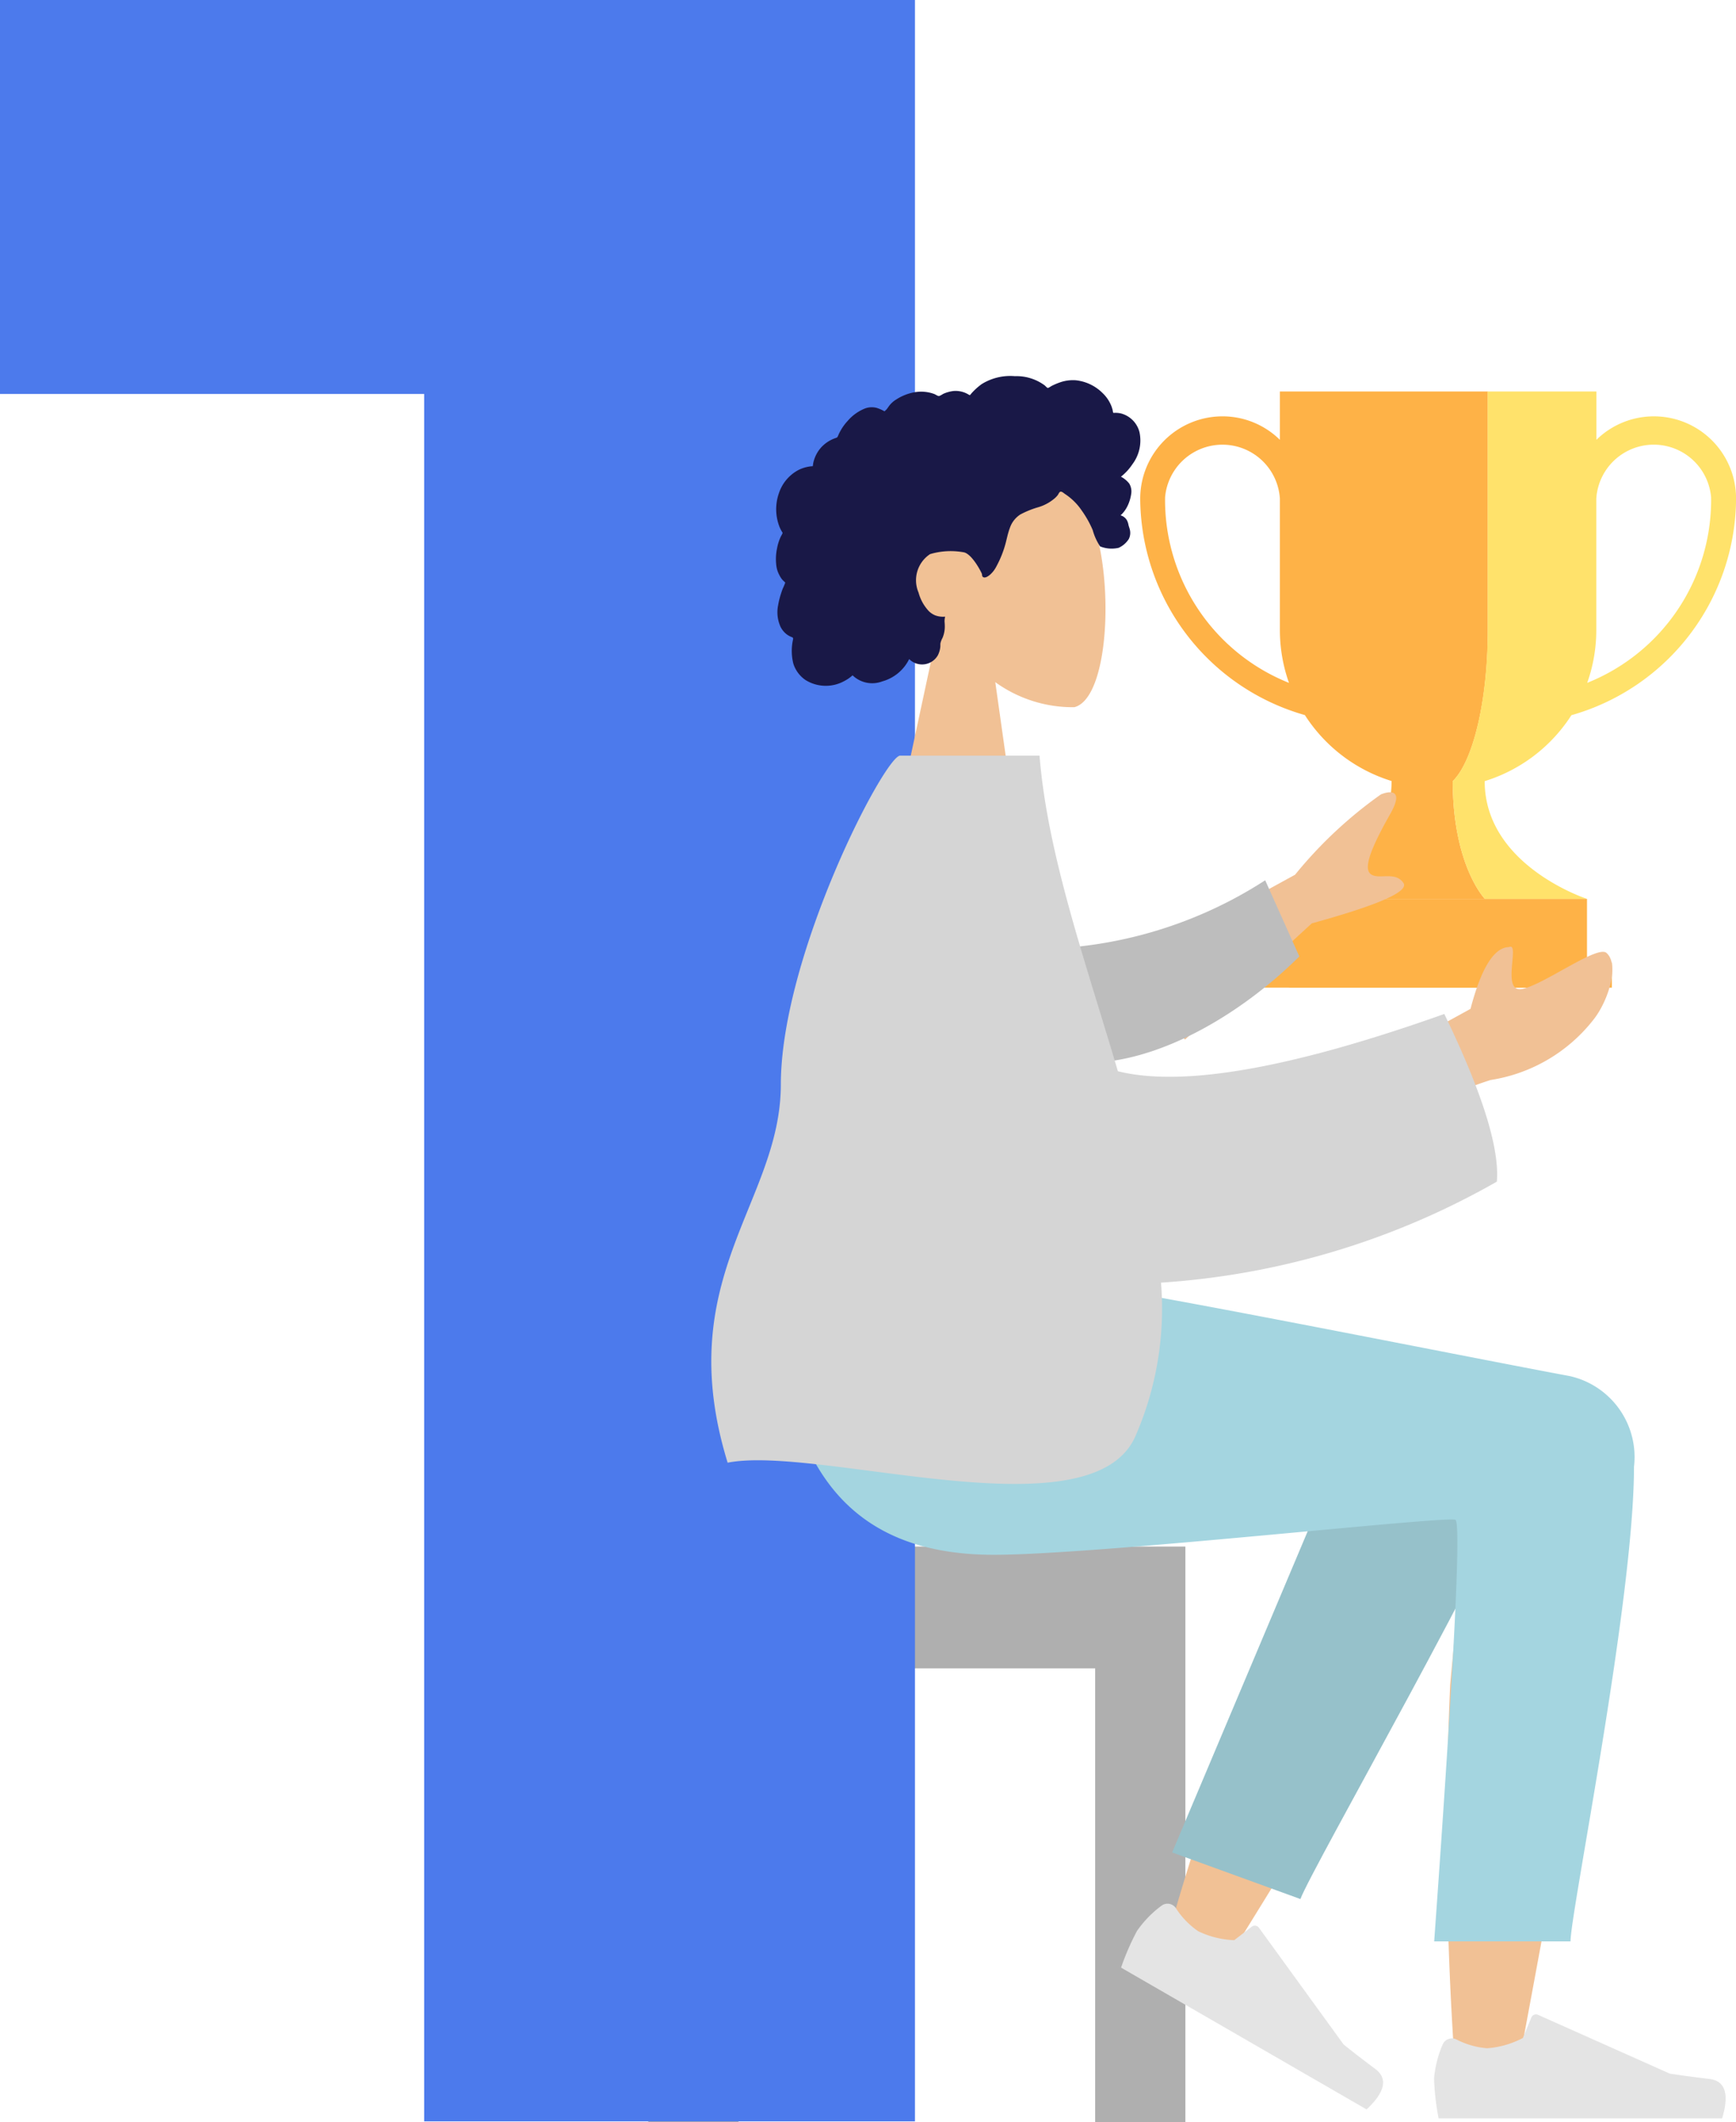 <svg xmlns="http://www.w3.org/2000/svg" width="57.3" height="70.027" viewBox="0 0 57.3 70.027"><defs><style>.a{fill:#afafaf;}.a,.e,.f,.g,.h,.i,.j,.k{fill-rule:evenodd;}.b{fill:#4c7aec;}.c{fill:#feb247;}.d{fill:#ffe26b;}.e{fill:#f1c195;}.f{fill:#191847;}.g{fill:#96c1ca;}.h{fill:#e4e4e4;}.i{fill:#a4d5e0;}.j{fill:#bdbdbd;}.k{fill:#d5d5d5;}</style></defs><g transform="translate(-250.7 -4345)"><path class="a" d="M2.978,153h14.75v18.994H14.75V157.018H2.978v14.976H0V153Z" transform="translate(272.098 4243.033)"/><path class="b" d="M.7-70v13h14V0H30.9V-70Z" transform="translate(250 4415)"/><g transform="translate(274.178 4357.413)"><g transform="translate(14.152 0.505)"><rect class="c" width="9.835" height="2.927" transform="translate(4.917 16.744)"/><rect class="c" width="11.475" height="0.82" transform="translate(4.098 18.851)"/><path class="c" d="M399.513,308.666a2.7,2.7,0,0,1,1.9.775v-1.595h6.864v7.863c0,2.351-.487,4.338-1.157,4.995,0,2.793,1.061,3.886,1.061,3.886h-6.461S405.1,323.5,405.1,320.7a5.238,5.238,0,0,1-2.862-2.176,7.474,7.474,0,0,1-5.435-7.117c0-.01,0-.02,0-.03A2.718,2.718,0,0,1,399.513,308.666Zm2.2,8.794a5.211,5.211,0,0,1-.3-1.751V311.38a1.9,1.9,0,0,0-3.79-.031.348.348,0,0,1,0,.05A6.5,6.5,0,0,0,401.711,317.46Z" transform="translate(-396.798 -307.846)"/><path class="d" d="M352.812,315.709v-7.863H356.4v1.595a2.712,2.712,0,0,1,4.61,1.94c0,.01,0,.02,0,.029a7.474,7.474,0,0,1-5.435,7.118,5.238,5.238,0,0,1-2.862,2.176c0,2.793,3.381,3.886,3.381,3.886h-3.375s-1.061-1.093-1.061-3.886C352.325,320.048,352.812,318.06,352.812,315.709Zm7.375-4.309a.416.416,0,0,1,0-.052,1.9,1.9,0,0,0-3.79.032v4.329a5.206,5.206,0,0,1-.3,1.751A6.5,6.5,0,0,0,360.187,311.4Z" transform="translate(-341.338 -307.846)"/></g><g transform="translate(2.131 0)"><g transform="translate(3.956 2.802)"><path class="e" d="M1.362,5.686A4.466,4.466,0,0,1,.174,2.477C.422-1.051,5.332-.275,6.288,1.506s.842,6.3-.393,6.615a4.366,4.366,0,0,1-2.609-.827l.67,4.74H0Z"/></g><path class="f" d="M12,1.84a.856.856,0,0,0-.6-.608.79.79,0,0,0-.221-.022c-.027,0-.034.009-.046-.01a.244.244,0,0,1-.013-.064,1.2,1.2,0,0,0-.045-.149A1.212,1.212,0,0,0,10.78.553,1.472,1.472,0,0,0,9.9.135a1.289,1.289,0,0,0-.532.073,2.1,2.1,0,0,0-.258.11C9.081.331,9,.392,8.974.388S8.89.315,8.868.3A1.563,1.563,0,0,0,7.891,0a1.787,1.787,0,0,0-1.1.263,2.209,2.209,0,0,0-.2.165c-.033.031-.065.063-.1.1s-.037.041-.054.062-.025.048-.066.023A.82.82,0,0,0,5.847.491a1.178,1.178,0,0,0-.318.09C5.495.6,5.415.654,5.378.655S5.263.6,5.225.587A1.253,1.253,0,0,0,4.59.528a1.64,1.64,0,0,0-.623.245.837.837,0,0,0-.231.21c-.027.037-.052.077-.082.112s-.054.041-.063.067a1.368,1.368,0,0,0-.264-.116.65.65,0,0,0-.371.014,1.477,1.477,0,0,0-.586.416,1.663,1.663,0,0,0-.217.291q-.044.075-.081.154A.575.575,0,0,1,2.037,2c-.02.03-.034.03-.071.043a1.142,1.142,0,0,0-.487.326,1.121,1.121,0,0,0-.252.534.271.271,0,0,1-.01.066c-.009.009-.047,0-.061.006A1.285,1.285,0,0,0,1.01,3a1.208,1.208,0,0,0-.257.092,1.343,1.343,0,0,0-.658.786A1.6,1.6,0,0,0,.12,4.972a1.067,1.067,0,0,0,.081.16c.019.031.026.031.013.064s-.04.072-.056.107a1.541,1.541,0,0,0-.116.365,1.712,1.712,0,0,0-.02.631.911.911,0,0,0,.1.277A.794.794,0,0,0,.2,6.7c.017.02.035.039.053.057a.354.354,0,0,1,.034.031c.022.028.027.005.015.047a1.872,1.872,0,0,1-.074.173c-.023.059-.043.118-.062.178a2.623,2.623,0,0,0-.091.37,1.163,1.163,0,0,0,.082.72.72.72,0,0,0,.2.242A.758.758,0,0,0,.5,8.6c.024.012.055.016.066.04s-.006.075-.01.1a1.725,1.725,0,0,0,.02.743,1.027,1.027,0,0,0,.407.546,1.266,1.266,0,0,0,1.266.036,1.329,1.329,0,0,0,.283-.194.933.933,0,0,0,.98.2A1.407,1.407,0,0,0,4.4,9.335a.6.6,0,0,0,.946-.124.788.788,0,0,0,.08-.26c.007-.047,0-.1.007-.142a.733.733,0,0,1,.069-.176.97.97,0,0,0,.074-.35A1.782,1.782,0,0,0,5.568,8.1a.646.646,0,0,1,.019-.165.756.756,0,0,1-.32-.04.632.632,0,0,1-.247-.174,1.443,1.443,0,0,1-.311-.582,1.033,1.033,0,0,1,.38-1.267,2.388,2.388,0,0,1,1.12-.059c.27.061.577.658.592.714.009.035,0,.078.037.1.07.051.186-.037.237-.081a.936.936,0,0,0,.208-.277,3.421,3.421,0,0,0,.285-.7c.053-.186.086-.379.155-.56a.857.857,0,0,1,.345-.445,3.036,3.036,0,0,1,.593-.24,1.471,1.471,0,0,0,.549-.3.757.757,0,0,0,.094-.1c.022-.03.043-.088.076-.107.051-.03.125.047.17.075a1.96,1.96,0,0,1,.546.542,3.37,3.37,0,0,1,.362.645,1.865,1.865,0,0,0,.244.538,1.028,1.028,0,0,0,.613.046.774.774,0,0,0,.334-.29.45.45,0,0,0,.038-.295c-.012-.059-.036-.115-.049-.173a.539.539,0,0,0-.045-.14.346.346,0,0,0-.216-.172,1.015,1.015,0,0,0,.233-.316,1.358,1.358,0,0,0,.121-.412.5.5,0,0,0-.067-.321.845.845,0,0,0-.274-.227,1.778,1.778,0,0,0,.381-.415A1.3,1.3,0,0,0,12,1.84Z" transform="translate(0 0)"/></g><g transform="translate(0 12.521)"><g transform="translate(0)"><g transform="translate(2.12 17.422)"><path class="e" d="M11.262.967c1.367-.821,3.66.234,3.658,1.407,0,3.512-3.21,20.063-3.377,21.109s-1.96,1.323-2.064,0a109.433,109.433,0,0,1-.166-12.729c.127-1.388.265-2.711.4-3.89q-2.523,4.555-7.8,13.045L0,19.039A86.489,86.489,0,0,1,3.691,8.568C5.336,5.081,6.877,2.095,7.526,1.043,8.547-.612,10.324-.035,11.262.967Z" transform="translate(12.955 2.477)"/><path class="g" d="M0,18.557.849,1.714c.612-2.912,5.792-1.561,5.79,0,0,3.543-2.133,15.784-2.135,16.84Z" transform="translate(19.438 1.332) rotate(20)"/><g transform="translate(12.99 19.525) rotate(30)"><path class="h" d="M.278,1.007A3.563,3.563,0,0,0,0,2.12a8.326,8.326,0,0,0,.15,1.31H9.508q.365-1.206-.421-1.3T7.781,1.954L3.431.014A.166.166,0,0,0,3.212.1l0,0-.28.678a2.984,2.984,0,0,1-1.182.339A2.678,2.678,0,0,1,.728.822h0a.332.332,0,0,0-.44.163Z" transform="translate(0 0)"/></g><g transform="translate(21.736 24.114)"><path class="h" d="M.278,1.007A3.563,3.563,0,0,0,0,2.12a8.326,8.326,0,0,0,.15,1.31H9.508q.365-1.206-.421-1.3T7.781,1.954L3.431.014A.166.166,0,0,0,3.212.1l0,0-.28.678a2.984,2.984,0,0,1-1.182.339A2.678,2.678,0,0,1,.728.822h0a.332.332,0,0,0-.44.163Z" transform="translate(0 0)"/></g><path class="i" d="M28.335,6.045c0,4.408-2.093,14.691-2.095,15.661l-4.5,0q.989-13.763.7-13.911C22.15,7.651,10.649,8.948,7.2,8.948,2.225,8.948.167,5.811,0,0H9.854C11.86.215,22.325,2.326,26.212,3.051A2.738,2.738,0,0,1,28.335,6.045Z" transform="translate(0 0)"/></g><g transform="translate(0)"><path class="e" d="M0,5.876,5.759,2.721A14.247,14.247,0,0,1,8.59.072c.284-.119.781-.19.316.634S7.99,2.418,8.227,2.672s.827-.1,1.109.321q.282.422-3.025,1.333L2.127,8.159ZM9.02,8.537l2.53-1.39q.532-2.026,1.273-2.039c.379-.176-.281,1.53.438,1.382S15.734,5.038,16.037,5.3c.447.392.048,1.6-.421,2.194a5.35,5.35,0,0,1-3.4,2,9.882,9.882,0,0,0-3.048,1.576Z" transform="translate(13.509 1.209)"/><path class="j" d="M.913,1.056A14.152,14.152,0,0,0,8.753,0l.72,2.659C7.21,4.29,4.208,5.449,1.814,5A2.2,2.2,0,0,1,.913,1.056Z" transform="translate(9.637 5.482) rotate(-9)"/><path class="k" d="M13.42,10.414q3.212.8,10.774-1.89,1.876,3.88,1.734,5.533a25.725,25.725,0,0,1-11.085,3.333,10.508,10.508,0,0,1-.864,5.111c-1.523,3.239-10.442.239-13.44.83-1.878-6.1,1.753-8.577,1.756-12.479C2.3,6.578,5.729,0,6.234,0h4.6C11.092,3.264,12.371,6.86,13.42,10.414Z" transform="translate(0)"/></g></g></g></g></g></svg>